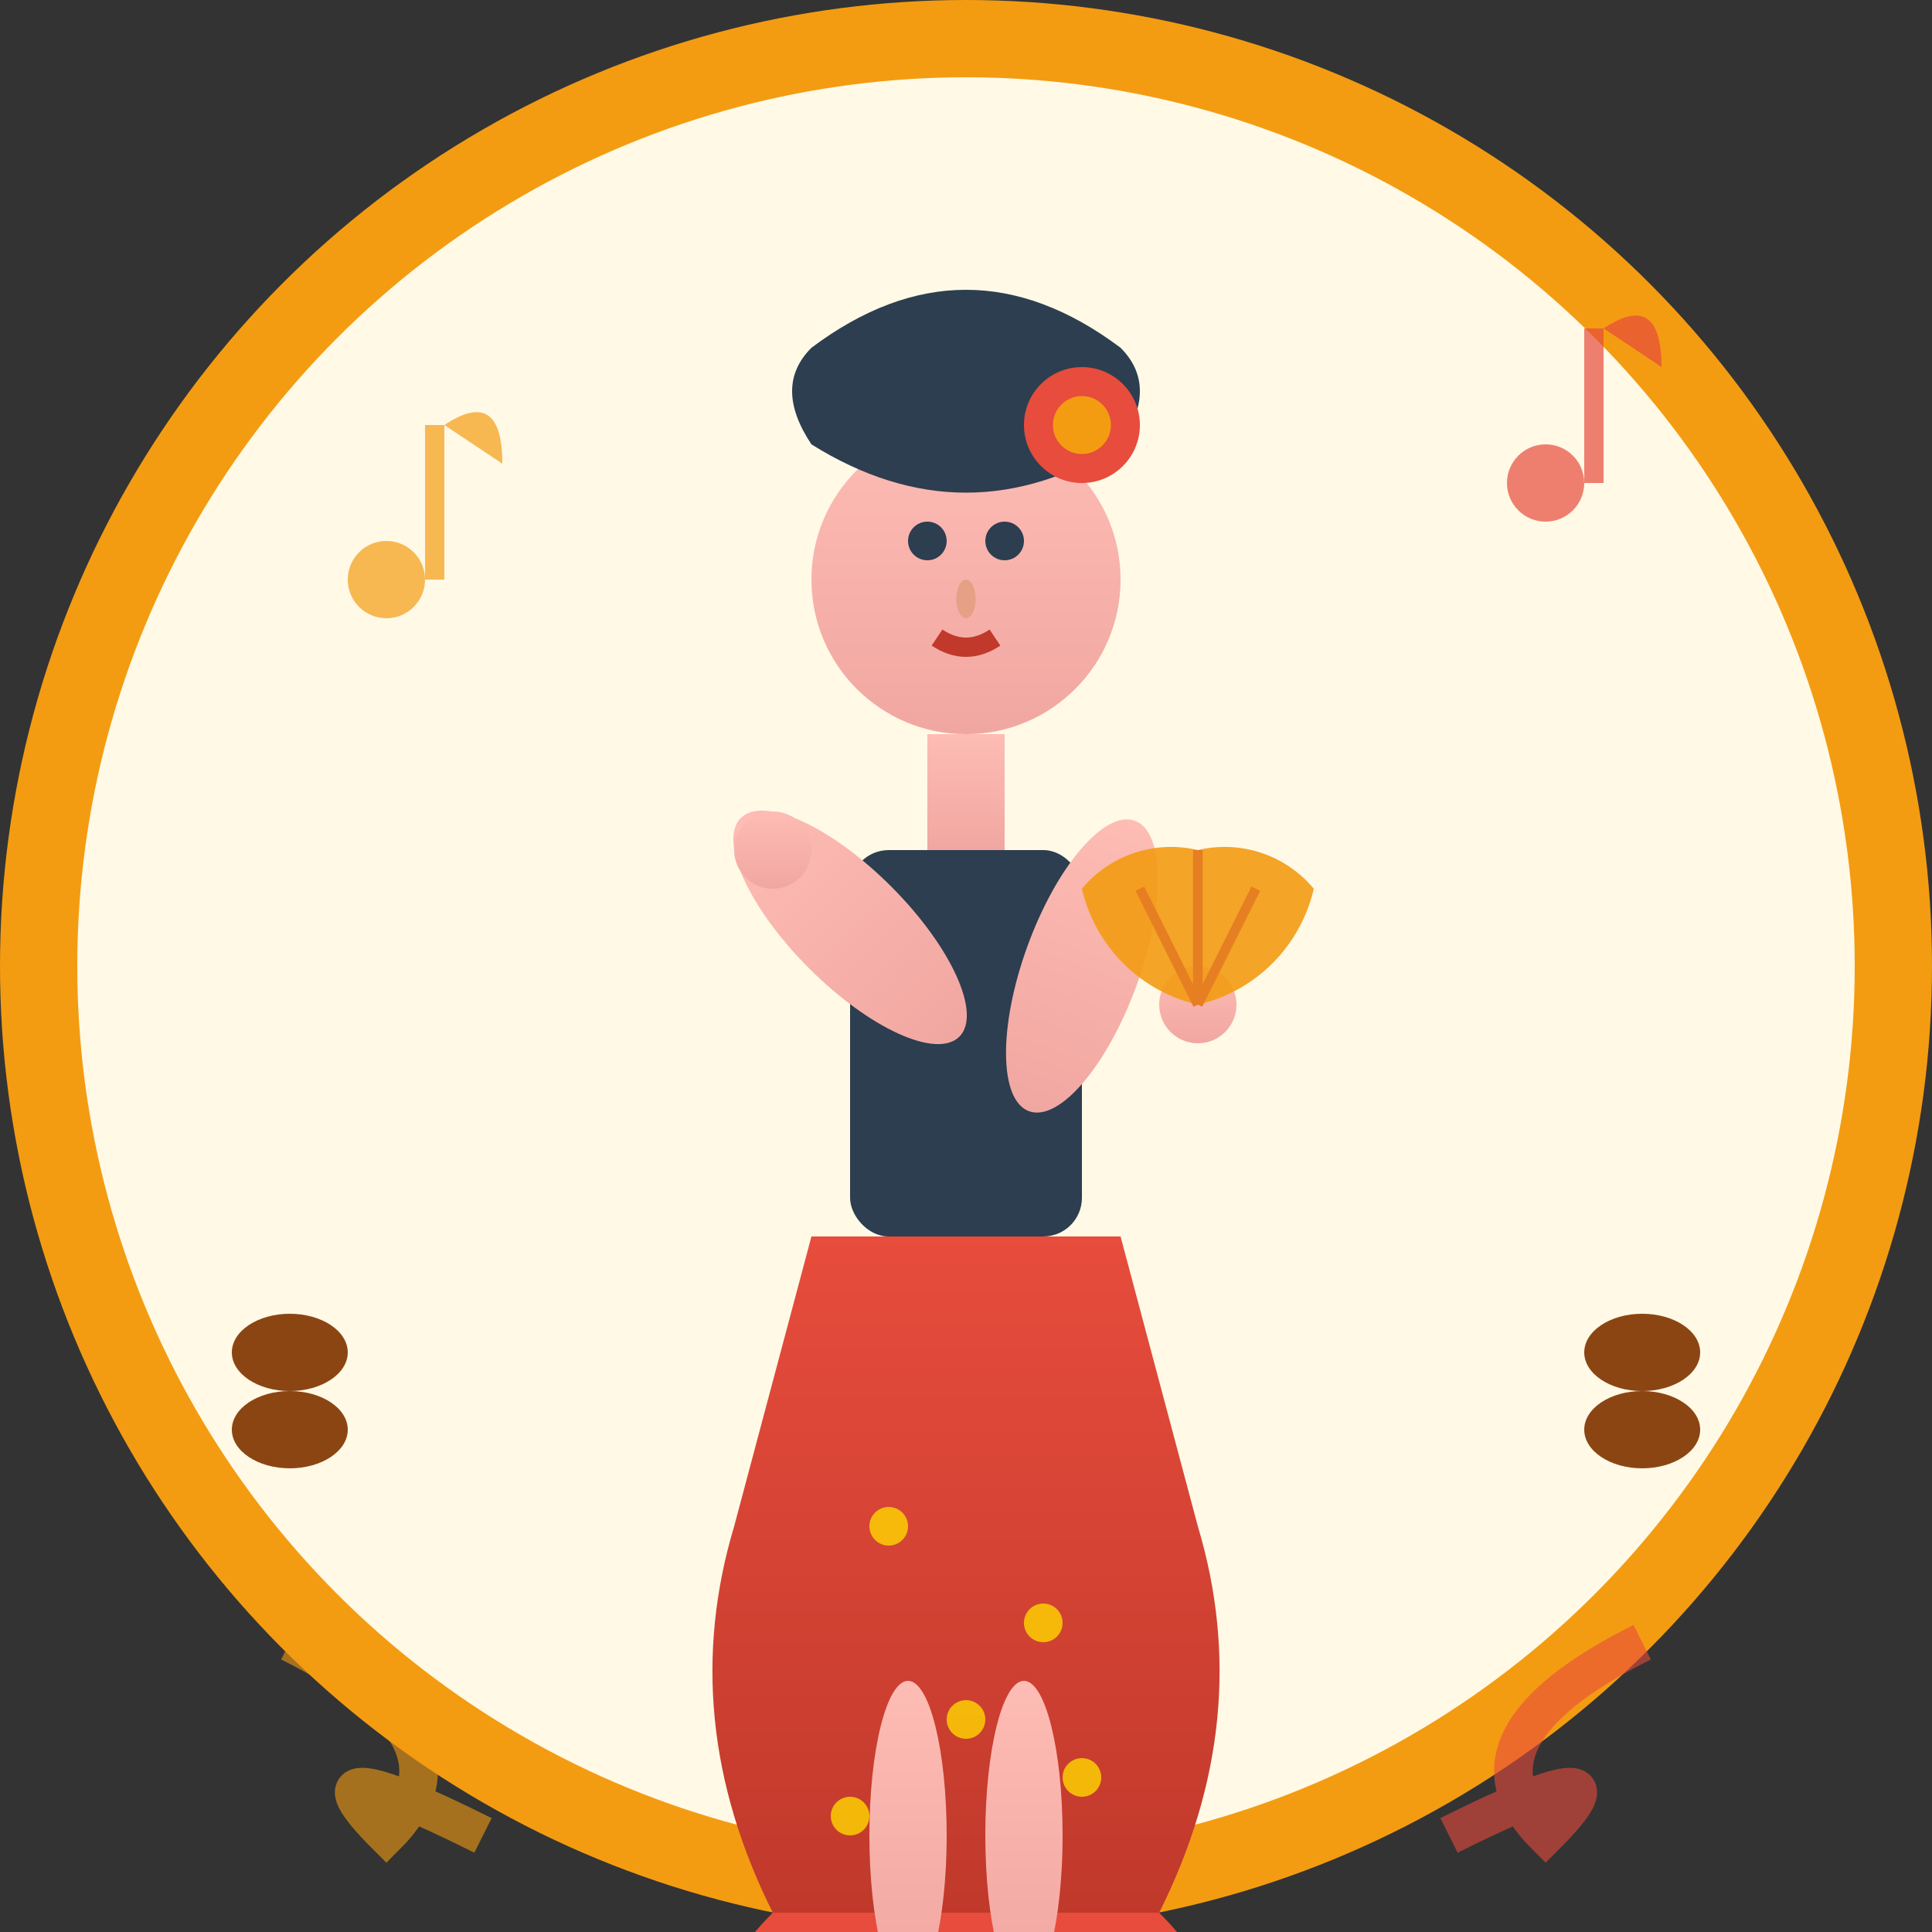 <svg width="100" height="100" viewBox="0 0 100 100" fill="none" xmlns="http://www.w3.org/2000/svg">
  <rect x="0" y="0" width="100" height="100" fill="#333333" stroke="none"/>
  <defs>
    <linearGradient id="dressGradient" x1="0%" y1="0%" x2="0%" y2="100%">
      <stop offset="0%" style="stop-color:#E74C3C;stop-opacity:1" />
      <stop offset="100%" style="stop-color:#C0392B;stop-opacity:1" />
    </linearGradient>
    <linearGradient id="skinGradient" x1="0%" y1="0%" x2="0%" y2="100%">
      <stop offset="0%" style="stop-color:#FDBCB4;stop-opacity:1" />
      <stop offset="100%" style="stop-color:#F1A7A1;stop-opacity:1" />
    </linearGradient>
  </defs>
  
  <!-- Background circle -->
  <circle cx="50" cy="50" r="48" fill="#FFF9E6" stroke="#F39C12" stroke-width="4"/>
  
  <!-- Flamenco dancer -->
  <g transform="translate(50,20)">
    
    <!-- Head -->
    <circle cx="0" cy="10" r="8" fill="url(#skinGradient)"/>
    
    <!-- Hair -->
    <path d="M -8,3 Q -10,0 -8,-2 Q 0,-8 8,-2 Q 10,0 8,3 Q 0,8 -8,3" fill="#2C3E50"/>
    
    <!-- Hair ornament (flower) -->
    <g transform="translate(6,2)">
      <circle cx="0" cy="0" r="3" fill="#E74C3C"/>
      <circle cx="0" cy="0" r="1.5" fill="#F39C12"/>
    </g>
    
    <!-- Eyes -->
    <circle cx="-2" cy="8" r="1" fill="#2C3E50"/>
    <circle cx="2" cy="8" r="1" fill="#2C3E50"/>
    
    <!-- Nose -->
    <ellipse cx="0" cy="11" rx="0.5" ry="1" fill="#E6A085"/>
    
    <!-- Mouth -->
    <path d="M -1.5,13 Q 0,14 1.5,13" stroke="#C0392B" stroke-width="1" fill="none"/>
    
    <!-- Neck -->
    <rect x="-2" y="18" width="4" height="6" fill="url(#skinGradient)"/>
    
    <!-- Body/Torso -->
    <rect x="-6" y="24" width="12" height="20" fill="#2C3E50" rx="2"/>
    
    <!-- Arms -->
    <!-- Left arm (raised) -->
    <g transform="translate(-6,28)">
      <ellipse cx="0" cy="0" rx="3" ry="8" fill="url(#skinGradient)" transform="rotate(-45)"/>
      <!-- Hand -->
      <circle cx="-4" cy="-4" r="2" fill="url(#skinGradient)"/>
    </g>
    
    <!-- Right arm (extended) -->
    <g transform="translate(6,30)">
      <ellipse cx="0" cy="0" rx="3" ry="8" fill="url(#skinGradient)" transform="rotate(20)"/>
      <!-- Hand with fan -->
      <g transform="translate(6,2)">
        <circle cx="0" cy="0" r="2" fill="url(#skinGradient)"/>
        <!-- Fan -->
        <path d="M 0,0 A 8,8 0 0,1 -6,-6 A 6,6 0 0,1 0,-8 A 6,6 0 0,1 6,-6 A 8,8 0 0,1 0,0" 
              fill="#F39C12" opacity="0.9"/>
        <g stroke="#E67E22" stroke-width="0.5">
          <line x1="0" y1="0" x2="-3" y2="-6"/>
          <line x1="0" y1="0" x2="0" y2="-8"/>
          <line x1="0" y1="0" x2="3" y2="-6"/>
        </g>
      </g>
    </g>
    
    <!-- Flamenco dress -->
    <g transform="translate(0,44)">
      <!-- Upper dress -->
      <path d="M -8,0 L -12,15 Q -15,25 -10,35 L 10,35 Q 15,25 12,15 L 8,0 Z" 
            fill="url(#dressGradient)"/>
      
      <!-- Dress ruffles -->
      <path d="M -10,35 Q -15,40 -12,45 Q -8,42 -5,45 Q 0,40 5,45 Q 8,42 12,45 Q 15,40 10,35" 
            fill="#E74C3C"/>
      
      <!-- Second layer of ruffles -->
      <path d="M -12,45 Q -18,50 -15,55 Q -10,52 -5,55 Q 0,50 5,55 Q 10,52 15,55 Q 18,50 12,45" 
            fill="#C0392B"/>
      
      <!-- Polka dots on dress -->
      <circle cx="-4" cy="15" r="1" fill="#FFD700" opacity="0.8"/>
      <circle cx="4" cy="20" r="1" fill="#FFD700" opacity="0.8"/>
      <circle cx="0" cy="25" r="1" fill="#FFD700" opacity="0.8"/>
      <circle cx="-6" cy="30" r="1" fill="#FFD700" opacity="0.8"/>
      <circle cx="6" cy="28" r="1" fill="#FFD700" opacity="0.8"/>
    </g>
    
    <!-- Legs (barely visible under dress) -->
    <ellipse cx="-3" cy="75" rx="2" ry="8" fill="url(#skinGradient)"/>
    <ellipse cx="3" cy="75" rx="2" ry="8" fill="url(#skinGradient)"/>
    
    <!-- Flamenco shoes -->
    <ellipse cx="-3" cy="82" rx="3" ry="2" fill="#2C3E50"/>
    <ellipse cx="3" cy="82" rx="3" ry="2" fill="#2C3E50"/>
    
    <!-- Heel -->
    <rect x="-4" y="83" width="1" height="3" fill="#2C3E50"/>
    <rect x="2" y="83" width="1" height="3" fill="#2C3E50"/>
  </g>
  
  <!-- Decorative elements around the dancer -->
  <!-- Musical notes -->
  <g transform="translate(20,30)" fill="#F39C12" opacity="0.7">
    <circle cx="0" cy="0" r="2"/>
    <rect x="2" y="-8" width="1" height="8"/>
    <path d="M 3,-8 Q 6,-10 6,-6"/>
  </g>
  
  <g transform="translate(80,25)" fill="#E74C3C" opacity="0.7">
    <circle cx="0" cy="0" r="2"/>
    <rect x="2" y="-8" width="1" height="8"/>
    <path d="M 3,-8 Q 6,-10 6,-6"/>
  </g>
  
  <!-- Castanets -->
  <g transform="translate(15,70)" fill="#8B4513">
    <ellipse cx="0" cy="0" rx="3" ry="2"/>
    <ellipse cx="0" cy="4" rx="3" ry="2"/>
    <line x1="0" y1="2" x2="0" y2="2" stroke="#A0522D" stroke-width="0.5"/>
  </g>
  
  <g transform="translate(85,70)" fill="#8B4513">
    <ellipse cx="0" cy="0" rx="3" ry="2"/>
    <ellipse cx="0" cy="4" rx="3" ry="2"/>
    <line x1="0" y1="2" x2="0" y2="2" stroke="#A0522D" stroke-width="0.5"/>
  </g>
  
  <!-- Decorative swirls -->
  <path d="M 15,85 Q 25,90 20,95 Q 15,90 25,95" stroke="#F39C12" stroke-width="2" fill="none" opacity="0.6"/>
  <path d="M 85,85 Q 75,90 80,95 Q 85,90 75,95" stroke="#E74C3C" stroke-width="2" fill="none" opacity="0.6"/>
</svg>
